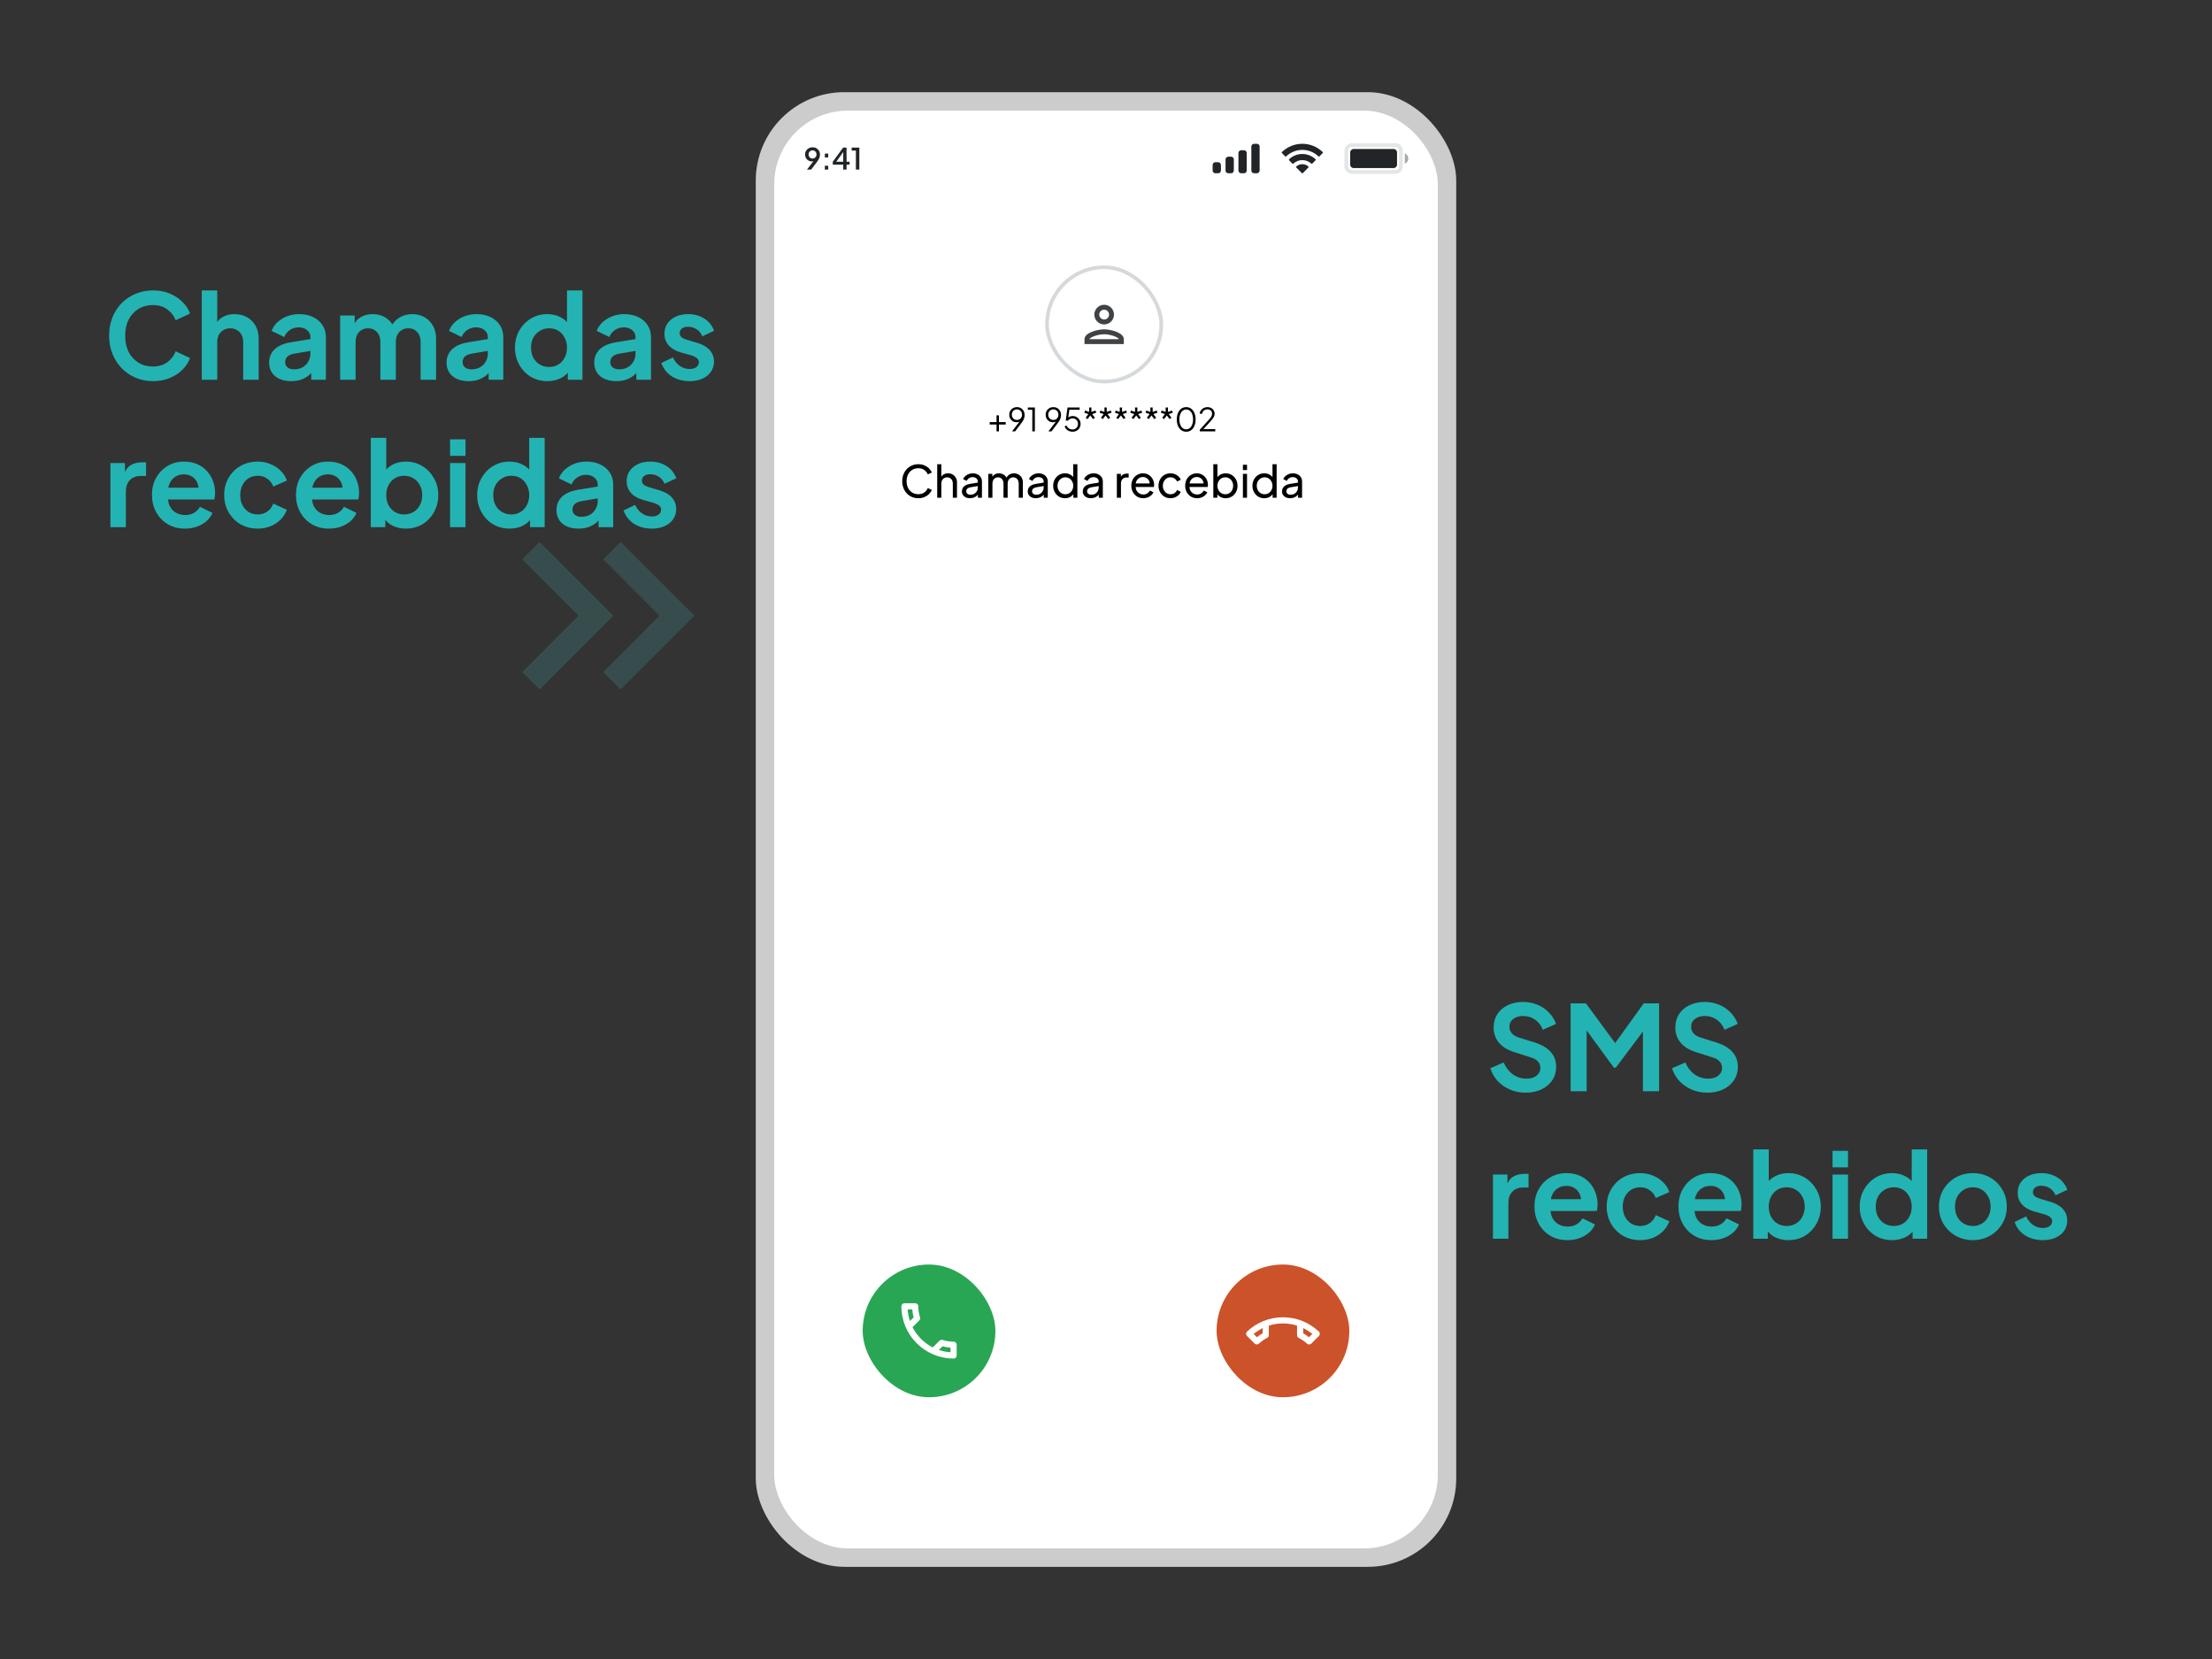 <svg width="600" height="450" viewBox="0 0 600 450" fill="none" xmlns="http://www.w3.org/2000/svg">
<rect x="0" y="0" width="600" height="450" fill="#333333" stroke="none"/>
<rect x="205" y="25" width="190" height="400" rx="24" fill="#CCCCCC"/>
<rect x="210" y="30" width="180" height="390" rx="20" fill="white"/>
<rect x="330" y="343" width="36" height="36" rx="18" fill="#CC5229"/>
<path d="M353.492 360.242C354.367 360.667 355.192 361.2 355.958 361.833L355.067 362.725C354.583 362.333 354.058 361.983 353.5 361.667V360.242H353.492ZM342.5 360.242V361.658C341.958 361.967 341.433 362.317 340.942 362.717L340.05 361.825C340.808 361.2 341.633 360.675 342.5 360.242ZM348 357.308C344.217 357.308 340.783 358.792 338.242 361.2C338.092 361.35 338 361.558 338 361.792C338 362.025 338.092 362.233 338.242 362.375L340.308 364.442C340.458 364.592 340.667 364.683 340.9 364.683C341.125 364.683 341.333 364.6 341.483 364.45C342.142 363.842 342.883 363.317 343.7 362.908C343.975 362.775 344.167 362.483 344.167 362.158V359.575C345.375 359.183 346.667 358.975 348 358.975C349.333 358.975 350.625 359.183 351.825 359.583V362.167C351.825 362.5 352.017 362.783 352.292 362.917C353.108 363.325 353.858 363.842 354.517 364.458C354.667 364.6 354.875 364.692 355.1 364.692C355.333 364.692 355.542 364.6 355.692 364.45L357.758 362.383C357.908 362.233 358 362.025 358 361.792C358 361.558 357.908 361.35 357.758 361.2C355.217 358.792 351.783 357.308 348 357.308Z" fill="white"/>
<rect x="234" y="343" width="36" height="36" rx="18" fill="#29A653"/>
<path d="M247.45 355.167C247.5 355.908 247.625 356.633 247.825 357.325L246.825 358.325C246.483 357.325 246.267 356.267 246.192 355.167H247.45ZM255.667 365.183C256.375 365.383 257.1 365.508 257.833 365.558V366.8C256.733 366.725 255.675 366.508 254.667 366.175L255.667 365.183ZM248.25 353.5H245.333C244.875 353.5 244.5 353.875 244.5 354.333C244.5 362.158 250.842 368.5 258.667 368.5C259.125 368.5 259.5 368.125 259.5 367.667V364.758C259.5 364.3 259.125 363.925 258.667 363.925C257.633 363.925 256.625 363.758 255.692 363.45C255.608 363.417 255.517 363.408 255.433 363.408C255.217 363.408 255.008 363.492 254.842 363.65L253.008 365.483C250.65 364.275 248.717 362.35 247.517 359.992L249.35 358.158C249.583 357.925 249.65 357.6 249.558 357.308C249.25 356.375 249.083 355.375 249.083 354.333C249.083 353.875 248.708 353.5 248.25 353.5Z" fill="white"/>
<rect x="284" y="72.5" width="31" height="31" rx="15.5" stroke="#D5D9DC"/>
<path d="M299.499 84C300.233 84 300.833 84.6 300.833 85.333C300.833 86.067 300.233 86.667 299.499 86.667C298.766 86.667 298.166 86.067 298.166 85.333C298.166 84.6 298.766 84 299.499 84ZM299.499 90.667C301.299 90.667 303.366 91.527 303.499 92H295.499C295.653 91.52 297.706 90.667 299.499 90.667ZM299.499 82.667C298.026 82.667 296.833 83.86 296.833 85.333C296.833 86.807 298.026 88 299.499 88C300.973 88 302.166 86.807 302.166 85.333C302.166 83.86 300.973 82.667 299.499 82.667ZM299.499 89.333C297.719 89.333 294.166 90.227 294.166 92V93.333H304.833V92C304.833 90.227 301.279 89.333 299.499 89.333Z" fill="#3F4346"/>
<path d="M270.308 117V115.152H268.46V114.501H270.308V112.661H270.959V114.501H272.799V115.152H270.959V117H270.308ZM274.521 117L276.769 114.058L276.899 113.98C276.812 114.119 276.711 114.229 276.595 114.31C276.48 114.391 276.352 114.449 276.213 114.483C276.075 114.518 275.921 114.535 275.753 114.535C275.377 114.535 275.039 114.449 274.738 114.275C274.437 114.096 274.197 113.853 274.018 113.546C273.844 113.234 273.757 112.878 273.757 112.479C273.757 112.085 273.847 111.735 274.026 111.429C274.212 111.122 274.46 110.879 274.773 110.7C275.091 110.52 275.447 110.431 275.84 110.431C276.245 110.431 276.604 110.523 276.916 110.708C277.229 110.888 277.475 111.139 277.654 111.463C277.833 111.782 277.923 112.149 277.923 112.565C277.923 112.797 277.894 113.025 277.836 113.251C277.784 113.477 277.703 113.699 277.593 113.919C277.483 114.139 277.344 114.359 277.177 114.579L275.354 117H274.521ZM275.84 113.911C276.112 113.911 276.352 113.85 276.561 113.728C276.769 113.601 276.931 113.43 277.046 113.216C277.168 112.996 277.229 112.751 277.229 112.479C277.229 112.201 277.168 111.955 277.046 111.741C276.925 111.521 276.76 111.351 276.552 111.229C276.344 111.102 276.106 111.038 275.84 111.038C275.574 111.038 275.337 111.102 275.129 111.229C274.92 111.351 274.755 111.521 274.634 111.741C274.512 111.955 274.452 112.201 274.452 112.479C274.452 112.751 274.51 112.996 274.625 113.216C274.747 113.43 274.912 113.601 275.12 113.728C275.334 113.85 275.574 113.911 275.84 113.911ZM280.012 117V111.142H278.797V110.535H280.706V117H280.012ZM284.394 117L286.642 114.058L286.772 113.98C286.685 114.119 286.584 114.229 286.468 114.31C286.353 114.391 286.225 114.449 286.086 114.483C285.948 114.518 285.794 114.535 285.627 114.535C285.25 114.535 284.912 114.449 284.611 114.275C284.31 114.096 284.07 113.853 283.891 113.546C283.717 113.234 283.631 112.878 283.631 112.479C283.631 112.085 283.72 111.735 283.9 111.429C284.085 111.122 284.333 110.879 284.646 110.7C284.964 110.52 285.32 110.431 285.713 110.431C286.118 110.431 286.477 110.523 286.789 110.708C287.102 110.888 287.348 111.139 287.527 111.463C287.706 111.782 287.796 112.149 287.796 112.565C287.796 112.797 287.767 113.025 287.709 113.251C287.657 113.477 287.576 113.699 287.466 113.919C287.356 114.139 287.217 114.359 287.05 114.579L285.227 117H284.394ZM285.713 113.911C285.985 113.911 286.225 113.85 286.434 113.728C286.642 113.601 286.804 113.43 286.92 113.216C287.041 112.996 287.102 112.751 287.102 112.479C287.102 112.201 287.041 111.955 286.92 111.741C286.798 111.521 286.633 111.351 286.425 111.229C286.217 111.102 285.979 111.038 285.713 111.038C285.447 111.038 285.21 111.102 285.002 111.229C284.793 111.351 284.629 111.521 284.507 111.741C284.386 111.955 284.325 112.201 284.325 112.479C284.325 112.751 284.383 112.996 284.498 113.216C284.62 113.43 284.785 113.601 284.993 113.728C285.207 113.85 285.447 113.911 285.713 113.911ZM290.935 117.104C290.599 117.104 290.287 117.046 289.997 116.931C289.714 116.815 289.465 116.65 289.251 116.436C289.037 116.222 288.875 115.967 288.765 115.672L289.295 115.412C289.428 115.747 289.645 116.014 289.945 116.21C290.252 116.401 290.582 116.497 290.935 116.497C291.218 116.497 291.47 116.43 291.69 116.297C291.915 116.164 292.092 115.985 292.219 115.759C292.346 115.528 292.41 115.27 292.41 114.987C292.41 114.692 292.343 114.431 292.21 114.206C292.083 113.98 291.91 113.804 291.69 113.676C291.47 113.543 291.221 113.477 290.943 113.477C290.66 113.477 290.397 113.543 290.154 113.676C289.917 113.804 289.743 113.96 289.633 114.145L289.086 114.041L289.572 110.535H292.844V111.142H289.824L290.093 110.908L289.702 113.668L289.433 113.546C289.636 113.297 289.873 113.121 290.145 113.017C290.417 112.907 290.695 112.852 290.978 112.852C291.395 112.852 291.762 112.95 292.08 113.147C292.398 113.338 292.647 113.595 292.827 113.919C293.012 114.237 293.104 114.593 293.104 114.987C293.104 115.386 293.009 115.747 292.818 116.071C292.633 116.39 292.375 116.641 292.046 116.826C291.722 117.012 291.351 117.104 290.935 117.104ZM294.981 113.676L294.477 113.312L295.224 112.322L294.121 111.949L294.312 111.359L295.423 111.724V110.535H296.048V111.724L297.159 111.359L297.35 111.949L296.248 112.322L296.994 113.312L296.491 113.676L295.736 112.687L294.981 113.676ZM299.133 113.676L298.63 113.312L299.376 112.322L298.274 111.949L298.465 111.359L299.576 111.724V110.535H300.201V111.724L301.311 111.359L301.502 111.949L300.4 112.322L301.147 113.312L300.643 113.676L299.888 112.687L299.133 113.676ZM303.286 113.676L302.782 113.312L303.529 112.322L302.427 111.949L302.618 111.359L303.728 111.724V110.535H304.353V111.724L305.464 111.359L305.655 111.949L304.553 112.322L305.299 113.312L304.796 113.676L304.041 112.687L303.286 113.676ZM307.438 113.676L306.935 113.312L307.681 112.322L306.579 111.949L306.77 111.359L307.881 111.724V110.535H308.506V111.724L309.617 111.359L309.808 111.949L308.705 112.322L309.452 113.312L308.948 113.676L308.193 112.687L307.438 113.676ZM311.591 113.676L311.088 113.312L311.834 112.322L310.732 111.949L310.923 111.359L312.034 111.724V110.535H312.658V111.724L313.769 111.359L313.96 111.949L312.858 112.322L313.604 113.312L313.101 113.676L312.346 112.687L311.591 113.676ZM315.744 113.676L315.24 113.312L315.987 112.322L314.885 111.949L315.075 111.359L316.186 111.724V110.535H316.811V111.724L317.922 111.359L318.113 111.949L317.011 112.322L317.757 113.312L317.254 113.676L316.499 112.687L315.744 113.676ZM321.762 117.104C321.253 117.104 320.805 116.965 320.417 116.688C320.035 116.404 319.737 116.014 319.523 115.516C319.309 115.013 319.202 114.428 319.202 113.763C319.202 113.098 319.309 112.516 319.523 112.019C319.737 111.515 320.035 111.125 320.417 110.847C320.799 110.57 321.244 110.431 321.753 110.431C322.263 110.431 322.708 110.57 323.09 110.847C323.472 111.125 323.77 111.515 323.984 112.019C324.198 112.516 324.305 113.098 324.305 113.763C324.305 114.428 324.198 115.013 323.984 115.516C323.775 116.019 323.48 116.41 323.099 116.688C322.717 116.965 322.271 117.104 321.762 117.104ZM321.762 116.453C322.132 116.453 322.456 116.34 322.734 116.115C323.012 115.889 323.229 115.577 323.385 115.178C323.541 114.773 323.619 114.301 323.619 113.763C323.619 113.225 323.541 112.756 323.385 112.357C323.229 111.952 323.012 111.64 322.734 111.42C322.456 111.194 322.129 111.082 321.753 111.082C321.383 111.082 321.059 111.194 320.781 111.42C320.504 111.64 320.287 111.952 320.131 112.357C319.974 112.756 319.896 113.225 319.896 113.763C319.896 114.295 319.974 114.764 320.131 115.169C320.287 115.574 320.504 115.889 320.781 116.115C321.065 116.34 321.392 116.453 321.762 116.453ZM325.437 117V116.566L327.242 114.579C327.595 114.191 327.881 113.87 328.101 113.616C328.326 113.361 328.494 113.13 328.604 112.921C328.714 112.713 328.769 112.487 328.769 112.244C328.769 111.857 328.656 111.559 328.431 111.351C328.205 111.142 327.904 111.038 327.528 111.038C327.14 111.038 326.814 111.148 326.547 111.368C326.287 111.588 326.111 111.894 326.018 112.288L325.385 112.149C325.46 111.796 325.596 111.492 325.792 111.238C325.989 110.983 326.235 110.786 326.53 110.648C326.825 110.503 327.155 110.431 327.519 110.431C327.907 110.431 328.245 110.509 328.535 110.665C328.824 110.821 329.05 111.035 329.212 111.307C329.379 111.579 329.463 111.891 329.463 112.244C329.463 112.487 329.411 112.722 329.307 112.947C329.209 113.173 329.058 113.416 328.856 113.676C328.653 113.937 328.393 114.24 328.075 114.587L326.435 116.393H329.637V117H325.437Z" fill="black"/>
<path d="M249.112 135.144C248.48 135.144 247.896 135.032 247.36 134.808C246.832 134.576 246.368 134.252 245.968 133.836C245.576 133.42 245.272 132.932 245.056 132.372C244.84 131.812 244.732 131.2 244.732 130.536C244.732 129.864 244.84 129.248 245.056 128.688C245.272 128.128 245.576 127.64 245.968 127.224C246.36 126.808 246.824 126.488 247.36 126.264C247.896 126.032 248.48 125.916 249.112 125.916C249.728 125.916 250.28 126.024 250.768 126.24C251.264 126.456 251.68 126.736 252.016 127.08C252.36 127.424 252.604 127.792 252.748 128.184L251.668 128.676C251.46 128.18 251.136 127.78 250.696 127.476C250.256 127.164 249.728 127.008 249.112 127.008C248.488 127.008 247.932 127.156 247.444 127.452C246.964 127.748 246.588 128.16 246.316 128.688C246.044 129.216 245.908 129.832 245.908 130.536C245.908 131.232 246.044 131.844 246.316 132.372C246.588 132.9 246.964 133.312 247.444 133.608C247.932 133.904 248.488 134.052 249.112 134.052C249.728 134.052 250.256 133.9 250.696 133.596C251.136 133.284 251.46 132.88 251.668 132.384L252.748 132.876C252.604 133.268 252.36 133.636 252.016 133.98C251.68 134.324 251.264 134.604 250.768 134.82C250.28 135.036 249.728 135.144 249.112 135.144ZM254.216 135V125.916H255.332V129.792L255.128 129.684C255.288 129.276 255.544 128.96 255.896 128.736C256.256 128.504 256.676 128.388 257.156 128.388C257.62 128.388 258.032 128.492 258.392 128.7C258.76 128.908 259.048 129.196 259.256 129.564C259.472 129.932 259.58 130.348 259.58 130.812V135H258.452V131.172C258.452 130.812 258.384 130.508 258.248 130.26C258.12 130.012 257.94 129.82 257.708 129.684C257.476 129.54 257.208 129.468 256.904 129.468C256.608 129.468 256.34 129.54 256.1 129.684C255.86 129.82 255.672 130.016 255.536 130.272C255.4 130.52 255.332 130.82 255.332 131.172V135H254.216ZM263.073 135.144C262.649 135.144 262.273 135.068 261.945 134.916C261.625 134.756 261.373 134.54 261.189 134.268C261.005 133.988 260.913 133.668 260.913 133.308C260.913 132.964 260.985 132.656 261.129 132.384C261.281 132.104 261.513 131.868 261.825 131.676C262.145 131.484 262.545 131.348 263.025 131.268L265.425 130.872V131.808L263.277 132.168C262.861 132.24 262.557 132.372 262.365 132.564C262.181 132.756 262.089 132.992 262.089 133.272C262.089 133.536 262.193 133.756 262.401 133.932C262.617 134.108 262.885 134.196 263.205 134.196C263.613 134.196 263.965 134.112 264.261 133.944C264.565 133.768 264.801 133.532 264.969 133.236C265.145 132.94 265.233 132.612 265.233 132.252V130.608C265.233 130.256 265.101 129.972 264.837 129.756C264.581 129.532 264.241 129.42 263.817 129.42C263.449 129.42 263.121 129.516 262.833 129.708C262.553 129.892 262.345 130.14 262.209 130.452L261.237 129.948C261.357 129.652 261.549 129.388 261.812 129.156C262.077 128.916 262.385 128.728 262.737 128.592C263.089 128.456 263.457 128.388 263.84 128.388C264.337 128.388 264.773 128.484 265.149 128.676C265.525 128.86 265.817 129.12 266.025 129.456C266.241 129.784 266.349 130.168 266.349 130.608V135H265.257V133.776L265.461 133.848C265.325 134.104 265.141 134.328 264.909 134.52C264.677 134.712 264.405 134.864 264.093 134.976C263.781 135.088 263.441 135.144 263.073 135.144ZM268.079 135V128.532H269.171V129.852L269.015 129.648C269.175 129.24 269.431 128.928 269.783 128.712C270.135 128.496 270.531 128.388 270.971 128.388C271.475 128.388 271.927 128.528 272.327 128.808C272.735 129.088 273.015 129.456 273.167 129.912L272.855 129.924C273.023 129.42 273.307 129.04 273.707 128.784C274.107 128.52 274.551 128.388 275.039 128.388C275.487 128.388 275.891 128.492 276.251 128.7C276.619 128.908 276.911 129.196 277.127 129.564C277.343 129.932 277.451 130.348 277.451 130.812V135H276.323V131.172C276.323 130.812 276.259 130.508 276.131 130.26C276.003 130.012 275.827 129.82 275.603 129.684C275.387 129.54 275.131 129.468 274.835 129.468C274.547 129.468 274.287 129.54 274.055 129.684C273.831 129.82 273.651 130.016 273.515 130.272C273.387 130.52 273.323 130.82 273.323 131.172V135H272.195V131.172C272.195 130.812 272.131 130.508 272.003 130.26C271.875 130.012 271.699 129.82 271.475 129.684C271.259 129.54 271.003 129.468 270.707 129.468C270.419 129.468 270.159 129.54 269.927 129.684C269.703 129.82 269.523 130.016 269.387 130.272C269.259 130.52 269.195 130.82 269.195 131.172V135H268.079ZM280.932 135.144C280.508 135.144 280.132 135.068 279.804 134.916C279.484 134.756 279.232 134.54 279.048 134.268C278.864 133.988 278.772 133.668 278.772 133.308C278.772 132.964 278.844 132.656 278.988 132.384C279.14 132.104 279.372 131.868 279.684 131.676C280.004 131.484 280.404 131.348 280.884 131.268L283.284 130.872V131.808L281.136 132.168C280.72 132.24 280.416 132.372 280.224 132.564C280.04 132.756 279.948 132.992 279.948 133.272C279.948 133.536 280.052 133.756 280.26 133.932C280.476 134.108 280.744 134.196 281.064 134.196C281.472 134.196 281.824 134.112 282.12 133.944C282.424 133.768 282.66 133.532 282.828 133.236C283.004 132.94 283.092 132.612 283.092 132.252V130.608C283.092 130.256 282.96 129.972 282.696 129.756C282.44 129.532 282.1 129.42 281.676 129.42C281.308 129.42 280.98 129.516 280.692 129.708C280.412 129.892 280.204 130.14 280.068 130.452L279.096 129.948C279.216 129.652 279.408 129.388 279.672 129.156C279.936 128.916 280.244 128.728 280.596 128.592C280.948 128.456 281.316 128.388 281.7 128.388C282.196 128.388 282.632 128.484 283.008 128.676C283.384 128.86 283.676 129.12 283.884 129.456C284.1 129.784 284.208 130.168 284.208 130.608V135H283.116V133.776L283.32 133.848C283.184 134.104 283 134.328 282.768 134.52C282.536 134.712 282.264 134.864 281.952 134.976C281.64 135.088 281.3 135.144 280.932 135.144ZM288.878 135.144C288.27 135.144 287.722 134.996 287.234 134.7C286.754 134.404 286.374 134 286.094 133.488C285.814 132.976 285.674 132.404 285.674 131.772C285.674 131.124 285.814 130.548 286.094 130.044C286.374 129.532 286.754 129.128 287.234 128.832C287.722 128.536 288.27 128.388 288.878 128.388C289.414 128.388 289.89 128.504 290.306 128.736C290.722 128.96 291.05 129.264 291.29 129.648L291.11 129.924V125.916H292.238V135H291.146V133.62L291.29 133.812C291.066 134.236 290.738 134.564 290.306 134.796C289.882 135.028 289.406 135.144 288.878 135.144ZM288.974 134.064C289.382 134.064 289.746 133.964 290.066 133.764C290.386 133.564 290.638 133.292 290.822 132.948C291.014 132.596 291.11 132.204 291.11 131.772C291.11 131.332 291.014 130.94 290.822 130.596C290.638 130.244 290.386 129.968 290.066 129.768C289.746 129.568 289.382 129.468 288.974 129.468C288.574 129.468 288.21 129.572 287.882 129.78C287.562 129.98 287.31 130.252 287.126 130.596C286.942 130.932 286.85 131.324 286.85 131.772C286.85 132.204 286.942 132.596 287.126 132.948C287.31 133.292 287.562 133.564 287.882 133.764C288.202 133.964 288.566 134.064 288.974 134.064ZM295.862 135.144C295.438 135.144 295.062 135.068 294.734 134.916C294.414 134.756 294.162 134.54 293.978 134.268C293.794 133.988 293.702 133.668 293.702 133.308C293.702 132.964 293.774 132.656 293.918 132.384C294.07 132.104 294.302 131.868 294.614 131.676C294.934 131.484 295.334 131.348 295.814 131.268L298.214 130.872V131.808L296.066 132.168C295.65 132.24 295.346 132.372 295.154 132.564C294.97 132.756 294.878 132.992 294.878 133.272C294.878 133.536 294.982 133.756 295.19 133.932C295.406 134.108 295.674 134.196 295.994 134.196C296.402 134.196 296.754 134.112 297.05 133.944C297.354 133.768 297.59 133.532 297.758 133.236C297.934 132.94 298.022 132.612 298.022 132.252V130.608C298.022 130.256 297.89 129.972 297.626 129.756C297.37 129.532 297.03 129.42 296.606 129.42C296.238 129.42 295.91 129.516 295.622 129.708C295.342 129.892 295.134 130.14 294.998 130.452L294.026 129.948C294.146 129.652 294.338 129.388 294.602 129.156C294.866 128.916 295.174 128.728 295.526 128.592C295.878 128.456 296.246 128.388 296.63 128.388C297.126 128.388 297.562 128.484 297.938 128.676C298.314 128.86 298.606 129.12 298.814 129.456C299.03 129.784 299.138 130.168 299.138 130.608V135H298.046V133.776L298.25 133.848C298.114 134.104 297.93 134.328 297.698 134.52C297.466 134.712 297.194 134.864 296.882 134.976C296.57 135.088 296.23 135.144 295.862 135.144ZM302.942 135V128.532H304.034V129.72L303.914 129.552C304.066 129.184 304.298 128.912 304.61 128.736C304.922 128.552 305.302 128.46 305.75 128.46H306.146V129.516H305.582C305.126 129.516 304.758 129.66 304.478 129.948C304.198 130.228 304.058 130.628 304.058 131.148V135H302.942ZM310.113 135.144C309.489 135.144 308.933 134.996 308.445 134.7C307.957 134.404 307.573 134 307.293 133.488C307.013 132.968 306.873 132.388 306.873 131.748C306.873 131.1 307.009 130.524 307.281 130.02C307.561 129.516 307.937 129.12 308.409 128.832C308.889 128.536 309.425 128.388 310.017 128.388C310.497 128.388 310.921 128.476 311.289 128.652C311.665 128.82 311.981 129.052 312.237 129.348C312.501 129.636 312.701 129.968 312.837 130.344C312.981 130.712 313.053 131.096 313.053 131.496C313.053 131.584 313.045 131.684 313.029 131.796C313.021 131.9 313.009 132 312.993 132.096H307.689V131.136H312.345L311.817 131.568C311.889 131.152 311.849 130.78 311.697 130.452C311.545 130.124 311.321 129.864 311.025 129.672C310.729 129.48 310.393 129.384 310.017 129.384C309.641 129.384 309.297 129.48 308.985 129.672C308.673 129.864 308.429 130.14 308.253 130.5C308.085 130.852 308.017 131.272 308.049 131.76C308.017 132.232 308.089 132.648 308.265 133.008C308.449 133.36 308.705 133.636 309.033 133.836C309.369 134.028 309.733 134.124 310.125 134.124C310.557 134.124 310.921 134.024 311.217 133.824C311.513 133.624 311.753 133.368 311.937 133.056L312.873 133.536C312.745 133.832 312.545 134.104 312.273 134.352C312.009 134.592 311.693 134.784 311.325 134.928C310.965 135.072 310.561 135.144 310.113 135.144ZM317.509 135.144C316.877 135.144 316.313 134.996 315.817 134.7C315.329 134.404 314.945 134 314.665 133.488C314.385 132.976 314.245 132.4 314.245 131.76C314.245 131.112 314.385 130.536 314.665 130.032C314.945 129.528 315.329 129.128 315.817 128.832C316.313 128.536 316.877 128.388 317.509 128.388C317.933 128.388 318.329 128.464 318.697 128.616C319.065 128.768 319.389 128.972 319.669 129.228C319.949 129.484 320.153 129.784 320.281 130.128L319.285 130.608C319.133 130.272 318.901 130 318.589 129.792C318.277 129.576 317.917 129.468 317.509 129.468C317.117 129.468 316.761 129.568 316.441 129.768C316.129 129.968 315.881 130.24 315.697 130.584C315.513 130.928 315.421 131.324 315.421 131.772C315.421 132.204 315.513 132.596 315.697 132.948C315.881 133.292 316.129 133.564 316.441 133.764C316.761 133.964 317.117 134.064 317.509 134.064C317.917 134.064 318.277 133.96 318.589 133.752C318.901 133.536 319.133 133.252 319.285 132.9L320.281 133.404C320.153 133.74 319.949 134.04 319.669 134.304C319.389 134.56 319.065 134.764 318.697 134.916C318.329 135.068 317.933 135.144 317.509 135.144ZM324.715 135.144C324.091 135.144 323.535 134.996 323.047 134.7C322.559 134.404 322.175 134 321.895 133.488C321.615 132.968 321.475 132.388 321.475 131.748C321.475 131.1 321.611 130.524 321.883 130.02C322.163 129.516 322.539 129.12 323.011 128.832C323.491 128.536 324.027 128.388 324.619 128.388C325.099 128.388 325.523 128.476 325.891 128.652C326.267 128.82 326.583 129.052 326.839 129.348C327.103 129.636 327.303 129.968 327.439 130.344C327.583 130.712 327.655 131.096 327.655 131.496C327.655 131.584 327.647 131.684 327.631 131.796C327.623 131.9 327.611 132 327.595 132.096H322.291V131.136H326.947L326.419 131.568C326.491 131.152 326.451 130.78 326.299 130.452C326.147 130.124 325.923 129.864 325.627 129.672C325.331 129.48 324.995 129.384 324.619 129.384C324.243 129.384 323.899 129.48 323.587 129.672C323.275 129.864 323.031 130.14 322.855 130.5C322.687 130.852 322.619 131.272 322.651 131.76C322.619 132.232 322.691 132.648 322.867 133.008C323.051 133.36 323.307 133.636 323.635 133.836C323.971 134.028 324.335 134.124 324.727 134.124C325.159 134.124 325.523 134.024 325.819 133.824C326.115 133.624 326.355 133.368 326.539 133.056L327.475 133.536C327.347 133.832 327.147 134.104 326.875 134.352C326.611 134.592 326.295 134.784 325.927 134.928C325.567 135.072 325.163 135.144 324.715 135.144ZM332.458 135.144C331.938 135.144 331.462 135.028 331.03 134.796C330.606 134.564 330.278 134.236 330.046 133.812L330.202 133.62V135H329.11V125.916H330.226V129.924L330.058 129.648C330.298 129.264 330.626 128.96 331.042 128.736C331.458 128.504 331.934 128.388 332.47 128.388C333.078 128.388 333.622 128.536 334.102 128.832C334.59 129.128 334.974 129.532 335.254 130.044C335.534 130.548 335.674 131.124 335.674 131.772C335.674 132.404 335.534 132.976 335.254 133.488C334.974 134 334.59 134.404 334.102 134.7C333.622 134.996 333.074 135.144 332.458 135.144ZM332.374 134.064C332.782 134.064 333.146 133.964 333.466 133.764C333.786 133.564 334.034 133.292 334.21 132.948C334.394 132.596 334.486 132.204 334.486 131.772C334.486 131.324 334.394 130.932 334.21 130.596C334.034 130.252 333.786 129.98 333.466 129.78C333.146 129.572 332.782 129.468 332.374 129.468C331.966 129.468 331.598 129.568 331.27 129.768C330.95 129.968 330.694 130.244 330.502 130.596C330.318 130.94 330.226 131.332 330.226 131.772C330.226 132.204 330.318 132.596 330.502 132.948C330.694 133.292 330.95 133.564 331.27 133.764C331.598 133.964 331.966 134.064 332.374 134.064ZM337.137 135V128.532H338.253V135H337.137ZM337.137 127.5V126.06H338.253V127.5H337.137ZM342.925 135.144C342.317 135.144 341.769 134.996 341.281 134.7C340.801 134.404 340.421 134 340.141 133.488C339.861 132.976 339.721 132.404 339.721 131.772C339.721 131.124 339.861 130.548 340.141 130.044C340.421 129.532 340.801 129.128 341.281 128.832C341.769 128.536 342.317 128.388 342.925 128.388C343.461 128.388 343.937 128.504 344.353 128.736C344.769 128.96 345.097 129.264 345.337 129.648L345.157 129.924V125.916H346.285V135H345.193V133.62L345.337 133.812C345.113 134.236 344.785 134.564 344.353 134.796C343.929 135.028 343.453 135.144 342.925 135.144ZM343.021 134.064C343.429 134.064 343.793 133.964 344.113 133.764C344.433 133.564 344.685 133.292 344.869 132.948C345.061 132.596 345.157 132.204 345.157 131.772C345.157 131.332 345.061 130.94 344.869 130.596C344.685 130.244 344.433 129.968 344.113 129.768C343.793 129.568 343.429 129.468 343.021 129.468C342.621 129.468 342.257 129.572 341.929 129.78C341.609 129.98 341.357 130.252 341.173 130.596C340.989 130.932 340.897 131.324 340.897 131.772C340.897 132.204 340.989 132.596 341.173 132.948C341.357 133.292 341.609 133.564 341.929 133.764C342.249 133.964 342.613 134.064 343.021 134.064ZM349.908 135.144C349.484 135.144 349.108 135.068 348.78 134.916C348.46 134.756 348.208 134.54 348.024 134.268C347.84 133.988 347.748 133.668 347.748 133.308C347.748 132.964 347.82 132.656 347.964 132.384C348.116 132.104 348.348 131.868 348.66 131.676C348.98 131.484 349.38 131.348 349.86 131.268L352.26 130.872V131.808L350.112 132.168C349.696 132.24 349.392 132.372 349.2 132.564C349.016 132.756 348.924 132.992 348.924 133.272C348.924 133.536 349.028 133.756 349.236 133.932C349.452 134.108 349.72 134.196 350.04 134.196C350.448 134.196 350.8 134.112 351.096 133.944C351.4 133.768 351.636 133.532 351.804 133.236C351.98 132.94 352.068 132.612 352.068 132.252V130.608C352.068 130.256 351.936 129.972 351.672 129.756C351.416 129.532 351.076 129.42 350.652 129.42C350.284 129.42 349.956 129.516 349.668 129.708C349.388 129.892 349.18 130.14 349.044 130.452L348.072 129.948C348.192 129.652 348.384 129.388 348.648 129.156C348.912 128.916 349.22 128.728 349.572 128.592C349.924 128.456 350.292 128.388 350.676 128.388C351.172 128.388 351.608 128.484 351.984 128.676C352.36 128.86 352.652 129.12 352.86 129.456C353.076 129.784 353.184 130.168 353.184 130.608V135H352.092V133.776L352.296 133.848C352.16 134.104 351.976 134.328 351.744 134.52C351.512 134.712 351.24 134.864 350.928 134.976C350.616 135.088 350.276 135.144 349.908 135.144Z" fill="black"/>
<path d="M218.888 46L220.928 43.36L221.088 43.464C221.013 43.544 220.931 43.608 220.84 43.656C220.755 43.704 220.661 43.739 220.56 43.76C220.464 43.781 220.36 43.792 220.248 43.792C219.891 43.792 219.571 43.712 219.288 43.552C219.005 43.387 218.781 43.163 218.616 42.88C218.456 42.592 218.376 42.267 218.376 41.904C218.376 41.525 218.464 41.189 218.64 40.896C218.816 40.603 219.056 40.371 219.36 40.2C219.664 40.029 220.011 39.944 220.4 39.944C220.795 39.944 221.141 40.029 221.44 40.2C221.744 40.371 221.981 40.605 222.152 40.904C222.328 41.197 222.416 41.533 222.416 41.912C222.416 42.115 222.395 42.315 222.352 42.512C222.309 42.709 222.235 42.915 222.128 43.128C222.021 43.336 221.872 43.565 221.68 43.816L220.016 46H218.888ZM220.4 43C220.608 43 220.792 42.952 220.952 42.856C221.112 42.76 221.24 42.629 221.336 42.464C221.432 42.299 221.48 42.109 221.48 41.896C221.48 41.677 221.432 41.485 221.336 41.32C221.24 41.149 221.109 41.019 220.944 40.928C220.784 40.832 220.603 40.784 220.4 40.784C220.197 40.784 220.013 40.832 219.848 40.928C219.688 41.019 219.56 41.149 219.464 41.32C219.368 41.485 219.32 41.677 219.32 41.896C219.32 42.109 219.365 42.299 219.456 42.464C219.552 42.629 219.683 42.76 219.848 42.856C220.013 42.952 220.197 43 220.4 43ZM223.733 46V44.96H224.653V46H223.733ZM223.733 42.712V41.672H224.653V42.712H223.733ZM228.73 46V44.656H225.89V43.872L228.69 40.04H229.626V43.872H230.45V44.656H229.626V46H228.73ZM226.586 44.216L226.434 43.872H228.73V40.792L228.986 40.872L226.586 44.216ZM232.158 46V40.84H231.014V40.04H233.094V46H232.158Z" fill="#212528"/>
<path d="M340.923 47H340.173C339.975 47 339.784 46.921 339.643 46.78C339.503 46.64 339.424 46.449 339.424 46.25V39.75C339.424 39.551 339.503 39.36 339.643 39.22C339.784 39.079 339.975 39 340.173 39H340.923C341.122 39 341.313 39.079 341.454 39.22C341.594 39.36 341.673 39.551 341.673 39.75V46.25C341.673 46.449 341.594 46.64 341.454 46.78C341.313 46.921 341.122 47 340.923 47ZM337.423 47H336.673C336.474 47 336.284 46.921 336.143 46.78C336.002 46.64 335.923 46.449 335.923 46.25V41.5C335.923 41.301 336.002 41.111 336.143 40.97C336.284 40.83 336.474 40.75 336.673 40.75H337.423C337.622 40.75 337.813 40.83 337.954 40.97C338.094 41.111 338.173 41.301 338.173 41.5V46.25C338.173 46.449 338.094 46.639 337.954 46.78C337.813 46.921 337.623 47 337.424 47H337.423ZM333.923 47H333.173C332.974 47 332.784 46.921 332.643 46.78C332.502 46.64 332.423 46.449 332.423 46.25V43.25C332.423 43.051 332.502 42.861 332.643 42.72C332.784 42.579 332.974 42.5 333.173 42.5H333.923C334.122 42.5 334.313 42.579 334.453 42.72C334.594 42.861 334.673 43.051 334.673 43.25V46.25C334.673 46.449 334.594 46.64 334.453 46.78C334.313 46.921 334.122 47 333.923 47ZM330.424 47H329.674C329.475 47 329.284 46.921 329.143 46.78C329.003 46.64 328.924 46.449 328.924 46.25V44.75C328.924 44.551 329.003 44.36 329.143 44.22C329.284 44.079 329.475 44 329.674 44H330.424C330.623 44 330.813 44.079 330.954 44.22C331.095 44.36 331.174 44.551 331.174 44.75V46.25C331.174 46.449 331.095 46.64 330.954 46.78C330.813 46.921 330.623 47 330.424 47Z" fill="#212528"/>
<path d="M353.252 47C353.222 47 353.192 46.994 353.165 46.982C353.137 46.971 353.112 46.954 353.091 46.932L351.631 45.461C351.609 45.44 351.591 45.413 351.579 45.385C351.568 45.355 351.562 45.325 351.563 45.293C351.563 45.262 351.57 45.232 351.582 45.203C351.595 45.175 351.613 45.149 351.636 45.128C352.087 44.747 352.659 44.538 353.25 44.538C353.841 44.538 354.412 44.747 354.864 45.128C354.887 45.149 354.905 45.175 354.918 45.203C354.931 45.231 354.938 45.262 354.939 45.293C354.939 45.325 354.934 45.355 354.922 45.384C354.91 45.413 354.892 45.439 354.87 45.461L353.414 46.932C353.393 46.954 353.367 46.971 353.34 46.982C353.312 46.994 353.282 47 353.252 47ZM355.815 44.418C355.757 44.418 355.701 44.396 355.659 44.355C355 43.759 354.142 43.429 353.254 43.429C352.365 43.429 351.508 43.759 350.848 44.355C350.806 44.396 350.75 44.418 350.692 44.418C350.662 44.418 350.633 44.412 350.605 44.401C350.578 44.39 350.553 44.373 350.532 44.352L349.688 43.5C349.666 43.478 349.648 43.452 349.636 43.423C349.624 43.395 349.618 43.364 349.618 43.333C349.618 43.301 349.624 43.271 349.636 43.242C349.648 43.213 349.666 43.187 349.688 43.165C350.656 42.266 351.928 41.766 353.25 41.766C354.571 41.766 355.843 42.266 356.811 43.165C356.834 43.187 356.852 43.213 356.864 43.242C356.877 43.27 356.884 43.301 356.884 43.333C356.884 43.364 356.878 43.395 356.866 43.423C356.854 43.452 356.837 43.478 356.815 43.5L355.975 44.352C355.954 44.373 355.929 44.389 355.901 44.401C355.874 44.412 355.845 44.418 355.815 44.418ZM357.757 42.459C357.728 42.459 357.699 42.454 357.672 42.443C357.645 42.432 357.621 42.415 357.601 42.395C356.427 41.28 354.87 40.659 353.252 40.659C351.633 40.659 350.077 41.28 348.903 42.395C348.882 42.416 348.858 42.432 348.831 42.444C348.803 42.455 348.774 42.461 348.745 42.461C348.715 42.461 348.686 42.455 348.659 42.444C348.632 42.432 348.607 42.416 348.587 42.395L347.743 41.544C347.721 41.522 347.704 41.496 347.692 41.467C347.68 41.439 347.674 41.408 347.674 41.377C347.674 41.346 347.68 41.316 347.692 41.287C347.704 41.259 347.721 41.233 347.743 41.211C349.225 39.792 351.198 39 353.25 39C355.303 39 357.276 39.792 358.758 41.211C358.78 41.233 358.797 41.259 358.809 41.287C358.821 41.316 358.827 41.346 358.827 41.377C358.827 41.408 358.821 41.439 358.809 41.467C358.797 41.496 358.78 41.522 358.758 41.544L357.913 42.395C357.872 42.436 357.815 42.459 357.757 42.459Z" fill="#212528"/>
<g opacity="0.35">
<path opacity="0.35" d="M378.474 39.353H366.709C365.865 39.353 365.18 40.038 365.18 40.883V45.117C365.18 45.962 365.865 46.647 366.709 46.647H378.474C379.319 46.647 380.004 45.962 380.004 45.117V40.883C380.004 40.038 379.319 39.353 378.474 39.353Z" stroke="#212528" stroke-miterlimit="10"/>
</g>
<path opacity="0.4" d="M381.062 41.589V44.413C381.34 44.296 381.577 44.099 381.744 43.848C381.911 43.597 382 43.303 382 43.001C382 42.7 381.911 42.405 381.744 42.154C381.577 41.903 381.34 41.706 381.062 41.589" fill="#212528"/>
<path d="M378.004 40.412H367.179C366.66 40.412 366.238 40.833 366.238 41.353V44.647C366.238 45.167 366.66 45.588 367.179 45.588H378.004C378.523 45.588 378.945 45.167 378.945 44.647V41.353C378.945 40.833 378.523 40.412 378.004 40.412Z" fill="#212528"/>
<path d="M146.366 147L141.666 151.7L156.933 167L141.666 182.3L146.366 187L166.366 167L146.366 147Z" fill="#4CD9D9" fill-opacity="0.16"/>
<path d="M168.333 147L163.633 151.7L178.899 167L163.633 182.3L168.333 187L188.333 167L168.333 147Z" fill="#4CD9D9" fill-opacity="0.16"/>
<path d="M41.504 103.384C39.797 103.384 38.219 103.075 36.768 102.456C35.339 101.837 34.08 100.973 32.992 99.864C31.925 98.755 31.093 97.453 30.496 95.96C29.899 94.467 29.6 92.835 29.6 91.064C29.6 89.293 29.888 87.661 30.464 86.168C31.061 84.653 31.893 83.352 32.96 82.264C34.048 81.155 35.317 80.301 36.768 79.704C38.219 79.085 39.797 78.776 41.504 78.776C43.211 78.776 44.736 79.064 46.08 79.64C47.445 80.216 48.597 80.984 49.536 81.944C50.475 82.883 51.147 83.917 51.552 85.048L47.648 86.872C47.2 85.677 46.443 84.696 45.376 83.928C44.309 83.139 43.019 82.744 41.504 82.744C40.011 82.744 38.688 83.096 37.536 83.8C36.405 84.504 35.52 85.475 34.88 86.712C34.261 87.949 33.952 89.4 33.952 91.064C33.952 92.728 34.261 94.189 34.88 95.448C35.52 96.685 36.405 97.656 37.536 98.36C38.688 99.064 40.011 99.416 41.504 99.416C43.019 99.416 44.309 99.032 45.376 98.264C46.443 97.475 47.2 96.483 47.648 95.288L51.552 97.112C51.147 98.243 50.475 99.288 49.536 100.248C48.597 101.187 47.445 101.944 46.08 102.52C44.736 103.096 43.211 103.384 41.504 103.384ZM54.733 103V78.776H58.925V89.016L58.349 88.408C58.755 87.363 59.416 86.573 60.333 86.04C61.272 85.485 62.36 85.208 63.597 85.208C64.877 85.208 66.008 85.485 66.989 86.04C67.992 86.595 68.771 87.373 69.325 88.376C69.88 89.357 70.157 90.499 70.157 91.8V103H65.965V92.792C65.965 92.024 65.816 91.363 65.517 90.808C65.219 90.253 64.803 89.827 64.269 89.528C63.757 89.208 63.149 89.048 62.445 89.048C61.763 89.048 61.155 89.208 60.621 89.528C60.088 89.827 59.672 90.253 59.373 90.808C59.075 91.363 58.925 92.024 58.925 92.792V103H54.733ZM78.982 103.384C77.766 103.384 76.71 103.181 75.814 102.776C74.918 102.371 74.225 101.795 73.734 101.048C73.243 100.28 72.998 99.395 72.998 98.392C72.998 97.432 73.211 96.579 73.638 95.832C74.065 95.064 74.726 94.424 75.622 93.912C76.518 93.4 77.649 93.037 79.014 92.824L84.71 91.896V95.096L79.814 95.928C78.982 96.077 78.363 96.344 77.958 96.728C77.553 97.112 77.35 97.613 77.35 98.232C77.35 98.829 77.574 99.309 78.022 99.672C78.491 100.013 79.067 100.184 79.75 100.184C80.625 100.184 81.393 100.003 82.054 99.64C82.737 99.256 83.259 98.733 83.622 98.072C84.006 97.411 84.198 96.685 84.198 95.896V91.416C84.198 90.669 83.899 90.051 83.302 89.56C82.726 89.048 81.958 88.792 80.998 88.792C80.102 88.792 79.302 89.037 78.598 89.528C77.915 89.997 77.414 90.627 77.094 91.416L73.67 89.752C74.011 88.835 74.545 88.045 75.27 87.384C76.017 86.701 76.891 86.168 77.894 85.784C78.897 85.4 79.985 85.208 81.158 85.208C82.587 85.208 83.846 85.475 84.934 86.008C86.022 86.52 86.865 87.245 87.462 88.184C88.081 89.101 88.39 90.179 88.39 91.416V103H84.422V100.024L85.318 99.96C84.87 100.707 84.337 101.336 83.718 101.848C83.099 102.339 82.395 102.723 81.606 103C80.817 103.256 79.942 103.384 78.982 103.384ZM92.264 103V85.592H96.201V89.624L95.752 88.952C96.073 87.693 96.713 86.755 97.672 86.136C98.632 85.517 99.763 85.208 101.065 85.208C102.494 85.208 103.753 85.581 104.841 86.328C105.929 87.075 106.633 88.056 106.953 89.272L105.769 89.368C106.302 87.981 107.102 86.947 108.169 86.264C109.235 85.56 110.462 85.208 111.849 85.208C113.086 85.208 114.185 85.485 115.145 86.04C116.126 86.595 116.894 87.373 117.449 88.376C118.003 89.357 118.281 90.499 118.281 91.8V103H114.089V92.792C114.089 92.024 113.95 91.363 113.673 90.808C113.395 90.253 113.011 89.827 112.521 89.528C112.03 89.208 111.433 89.048 110.729 89.048C110.067 89.048 109.481 89.208 108.969 89.528C108.457 89.827 108.062 90.253 107.785 90.808C107.507 91.363 107.369 92.024 107.369 92.792V103H103.177V92.792C103.177 92.024 103.038 91.363 102.761 90.808C102.483 90.253 102.089 89.827 101.577 89.528C101.086 89.208 100.499 89.048 99.817 89.048C99.155 89.048 98.569 89.208 98.056 89.528C97.544 89.827 97.15 90.253 96.873 90.808C96.595 91.363 96.457 92.024 96.457 92.792V103H92.264ZM127.107 103.384C125.891 103.384 124.835 103.181 123.939 102.776C123.043 102.371 122.35 101.795 121.859 101.048C121.368 100.28 121.123 99.395 121.123 98.392C121.123 97.432 121.336 96.579 121.763 95.832C122.19 95.064 122.851 94.424 123.747 93.912C124.643 93.4 125.774 93.037 127.139 92.824L132.835 91.896V95.096L127.939 95.928C127.107 96.077 126.488 96.344 126.083 96.728C125.678 97.112 125.475 97.613 125.475 98.232C125.475 98.829 125.699 99.309 126.147 99.672C126.616 100.013 127.192 100.184 127.875 100.184C128.75 100.184 129.518 100.003 130.179 99.64C130.862 99.256 131.384 98.733 131.747 98.072C132.131 97.411 132.323 96.685 132.323 95.896V91.416C132.323 90.669 132.024 90.051 131.427 89.56C130.851 89.048 130.083 88.792 129.123 88.792C128.227 88.792 127.427 89.037 126.723 89.528C126.04 89.997 125.539 90.627 125.219 91.416L121.795 89.752C122.136 88.835 122.67 88.045 123.395 87.384C124.142 86.701 125.016 86.168 126.019 85.784C127.022 85.4 128.11 85.208 129.283 85.208C130.712 85.208 131.971 85.475 133.059 86.008C134.147 86.52 134.99 87.245 135.587 88.184C136.206 89.101 136.515 90.179 136.515 91.416V103H132.547V100.024L133.443 99.96C132.995 100.707 132.462 101.336 131.843 101.848C131.224 102.339 130.52 102.723 129.731 103C128.942 103.256 128.067 103.384 127.107 103.384ZM148.486 103.384C146.8 103.384 145.296 102.989 143.974 102.2C142.651 101.389 141.606 100.291 140.838 98.904C140.07 97.517 139.686 95.981 139.686 94.296C139.686 92.589 140.07 91.053 140.838 89.688C141.606 88.323 142.651 87.235 143.974 86.424C145.318 85.613 146.811 85.208 148.454 85.208C149.776 85.208 150.95 85.475 151.974 86.008C153.019 86.52 153.84 87.245 154.438 88.184L153.798 89.048V78.776H157.99V103H154.022V99.64L154.47 100.472C153.872 101.411 153.04 102.136 151.974 102.648C150.907 103.139 149.744 103.384 148.486 103.384ZM148.934 99.544C149.894 99.544 150.736 99.32 151.462 98.872C152.187 98.424 152.752 97.805 153.158 97.016C153.584 96.227 153.798 95.32 153.798 94.296C153.798 93.293 153.584 92.397 153.158 91.608C152.752 90.797 152.187 90.168 151.462 89.72C150.736 89.272 149.894 89.048 148.934 89.048C147.995 89.048 147.152 89.283 146.406 89.752C145.659 90.2 145.072 90.819 144.646 91.608C144.24 92.376 144.038 93.272 144.038 94.296C144.038 95.32 144.24 96.227 144.646 97.016C145.072 97.805 145.659 98.424 146.406 98.872C147.152 99.32 147.995 99.544 148.934 99.544ZM167.17 103.384C165.954 103.384 164.898 103.181 164.002 102.776C163.106 102.371 162.412 101.795 161.922 101.048C161.431 100.28 161.186 99.395 161.186 98.392C161.186 97.432 161.399 96.579 161.826 95.832C162.252 95.064 162.914 94.424 163.81 93.912C164.706 93.4 165.836 93.037 167.202 92.824L172.898 91.896V95.096L168.002 95.928C167.17 96.077 166.551 96.344 166.146 96.728C165.74 97.112 165.538 97.613 165.538 98.232C165.538 98.829 165.762 99.309 166.21 99.672C166.679 100.013 167.255 100.184 167.938 100.184C168.812 100.184 169.58 100.003 170.242 99.64C170.924 99.256 171.447 98.733 171.81 98.072C172.194 97.411 172.386 96.685 172.386 95.896V91.416C172.386 90.669 172.087 90.051 171.49 89.56C170.914 89.048 170.146 88.792 169.186 88.792C168.29 88.792 167.49 89.037 166.786 89.528C166.103 89.997 165.602 90.627 165.282 91.416L161.858 89.752C162.199 88.835 162.732 88.045 163.458 87.384C164.204 86.701 165.079 86.168 166.082 85.784C167.084 85.4 168.172 85.208 169.345 85.208C170.775 85.208 172.034 85.475 173.122 86.008C174.21 86.52 175.052 87.245 175.65 88.184C176.268 89.101 176.578 90.179 176.578 91.416V103H172.61V100.024L173.506 99.96C173.058 100.707 172.524 101.336 171.906 101.848C171.287 102.339 170.583 102.723 169.794 103C169.004 103.256 168.13 103.384 167.17 103.384ZM187.076 103.384C185.22 103.384 183.599 102.947 182.212 102.072C180.847 101.176 179.908 99.971 179.396 98.456L182.532 96.952C182.98 97.933 183.599 98.701 184.388 99.256C185.199 99.811 186.095 100.088 187.076 100.088C187.844 100.088 188.452 99.917 188.9 99.576C189.348 99.235 189.572 98.787 189.572 98.232C189.572 97.891 189.476 97.613 189.284 97.4C189.113 97.165 188.868 96.973 188.548 96.824C188.249 96.653 187.919 96.515 187.556 96.408L184.708 95.608C183.236 95.181 182.116 94.531 181.348 93.656C180.601 92.781 180.228 91.747 180.228 90.552C180.228 89.485 180.495 88.557 181.028 87.768C181.583 86.957 182.34 86.328 183.3 85.88C184.281 85.432 185.401 85.208 186.66 85.208C188.303 85.208 189.753 85.603 191.012 86.392C192.271 87.181 193.167 88.291 193.7 89.72L190.5 91.224C190.201 90.435 189.7 89.805 188.996 89.336C188.292 88.867 187.503 88.632 186.628 88.632C185.924 88.632 185.369 88.792 184.964 89.112C184.559 89.432 184.356 89.848 184.356 90.36C184.356 90.68 184.441 90.957 184.612 91.192C184.783 91.427 185.017 91.619 185.316 91.768C185.636 91.917 185.999 92.056 186.404 92.184L189.188 93.016C190.617 93.443 191.716 94.083 192.484 94.936C193.273 95.789 193.668 96.835 193.668 98.072C193.668 99.117 193.391 100.045 192.836 100.856C192.281 101.645 191.513 102.264 190.532 102.712C189.551 103.16 188.399 103.384 187.076 103.384ZM29.952 143V125.592H33.888V129.464L33.568 128.888C33.973 127.587 34.603 126.68 35.456 126.168C36.331 125.656 37.376 125.4 38.592 125.4H39.616V129.112H38.112C36.917 129.112 35.957 129.485 35.232 130.232C34.507 130.957 34.144 131.981 34.144 133.304V143H29.952ZM50.177 143.384C48.385 143.384 46.817 142.979 45.473 142.168C44.129 141.357 43.083 140.259 42.337 138.872C41.59 137.485 41.217 135.949 41.217 134.264C41.217 132.515 41.59 130.968 42.337 129.624C43.105 128.259 44.139 127.181 45.441 126.392C46.763 125.603 48.235 125.208 49.857 125.208C51.222 125.208 52.417 125.432 53.441 125.88C54.486 126.328 55.371 126.947 56.097 127.736C56.822 128.525 57.377 129.432 57.761 130.456C58.145 131.459 58.337 132.547 58.337 133.72C58.337 134.019 58.315 134.328 58.273 134.648C58.251 134.968 58.198 135.245 58.113 135.48H44.673V132.28H55.745L53.761 133.784C53.953 132.803 53.899 131.928 53.601 131.16C53.323 130.392 52.854 129.784 52.193 129.336C51.553 128.888 50.774 128.664 49.857 128.664C48.982 128.664 48.203 128.888 47.521 129.336C46.838 129.763 46.315 130.403 45.953 131.256C45.611 132.088 45.483 133.101 45.569 134.296C45.483 135.363 45.622 136.312 45.985 137.144C46.369 137.955 46.923 138.584 47.649 139.032C48.395 139.48 49.249 139.704 50.209 139.704C51.169 139.704 51.979 139.501 52.641 139.096C53.323 138.691 53.857 138.147 54.241 137.464L57.633 139.128C57.291 139.96 56.758 140.696 56.033 141.336C55.307 141.976 54.443 142.477 53.441 142.84C52.459 143.203 51.371 143.384 50.177 143.384ZM69.898 143.384C68.171 143.384 66.613 142.989 65.227 142.2C63.861 141.389 62.784 140.301 61.995 138.936C61.205 137.549 60.81 135.992 60.81 134.264C60.81 132.536 61.205 130.989 61.995 129.624C62.784 128.259 63.861 127.181 65.227 126.392C66.613 125.603 68.171 125.208 69.898 125.208C71.136 125.208 72.288 125.432 73.355 125.88C74.421 126.307 75.338 126.904 76.106 127.672C76.896 128.419 77.461 129.315 77.802 130.36L74.123 131.96C73.802 131.085 73.258 130.381 72.49 129.848C71.744 129.315 70.88 129.048 69.898 129.048C68.981 129.048 68.16 129.272 67.434 129.72C66.731 130.168 66.176 130.787 65.77 131.576C65.365 132.365 65.162 133.272 65.162 134.296C65.162 135.32 65.365 136.227 65.77 137.016C66.176 137.805 66.731 138.424 67.434 138.872C68.16 139.32 68.981 139.544 69.898 139.544C70.901 139.544 71.776 139.277 72.522 138.744C73.269 138.211 73.802 137.496 74.123 136.6L77.802 138.264C77.461 139.245 76.906 140.131 76.138 140.92C75.371 141.688 74.453 142.296 73.386 142.744C72.32 143.171 71.157 143.384 69.898 143.384ZM89.239 143.384C87.447 143.384 85.879 142.979 84.535 142.168C83.191 141.357 82.146 140.259 81.399 138.872C80.653 137.485 80.279 135.949 80.279 134.264C80.279 132.515 80.653 130.968 81.399 129.624C82.167 128.259 83.202 127.181 84.503 126.392C85.826 125.603 87.298 125.208 88.919 125.208C90.285 125.208 91.479 125.432 92.503 125.88C93.549 126.328 94.434 126.947 95.159 127.736C95.885 128.525 96.439 129.432 96.823 130.456C97.207 131.459 97.399 132.547 97.399 133.72C97.399 134.019 97.378 134.328 97.335 134.648C97.314 134.968 97.261 135.245 97.175 135.48H83.735V132.28H94.807L92.823 133.784C93.015 132.803 92.962 131.928 92.663 131.16C92.386 130.392 91.917 129.784 91.255 129.336C90.615 128.888 89.837 128.664 88.919 128.664C88.045 128.664 87.266 128.888 86.583 129.336C85.901 129.763 85.378 130.403 85.015 131.256C84.674 132.088 84.546 133.101 84.631 134.296C84.546 135.363 84.685 136.312 85.047 137.144C85.431 137.955 85.986 138.584 86.711 139.032C87.458 139.48 88.311 139.704 89.271 139.704C90.231 139.704 91.042 139.501 91.703 139.096C92.386 138.691 92.919 138.147 93.303 137.464L96.695 139.128C96.354 139.96 95.821 140.696 95.095 141.336C94.37 141.976 93.506 142.477 92.503 142.84C91.522 143.203 90.434 143.384 89.239 143.384ZM110.081 143.384C108.822 143.384 107.66 143.139 106.593 142.648C105.548 142.136 104.716 141.411 104.097 140.472L104.513 139.64V143H100.577V118.776H104.769V129.048L104.129 128.184C104.726 127.245 105.537 126.52 106.561 126.008C107.585 125.475 108.769 125.208 110.113 125.208C111.756 125.208 113.238 125.613 114.561 126.424C115.884 127.235 116.929 128.323 117.697 129.688C118.486 131.053 118.881 132.589 118.881 134.296C118.881 135.981 118.497 137.517 117.729 138.904C116.961 140.291 115.916 141.389 114.593 142.2C113.27 142.989 111.766 143.384 110.081 143.384ZM109.601 139.544C110.561 139.544 111.414 139.32 112.161 138.872C112.908 138.424 113.484 137.805 113.889 137.016C114.316 136.227 114.529 135.32 114.529 134.296C114.529 133.272 114.316 132.376 113.889 131.608C113.484 130.819 112.908 130.2 112.161 129.752C111.414 129.283 110.561 129.048 109.601 129.048C108.684 129.048 107.852 129.272 107.105 129.72C106.38 130.168 105.804 130.797 105.377 131.608C104.972 132.397 104.769 133.293 104.769 134.296C104.769 135.32 104.972 136.227 105.377 137.016C105.804 137.805 106.38 138.424 107.105 138.872C107.852 139.32 108.684 139.544 109.601 139.544ZM122.077 143V125.592H126.269V143H122.077ZM122.077 123.64V119.16H126.269V123.64H122.077ZM138.236 143.384C136.55 143.384 135.046 142.989 133.724 142.2C132.401 141.389 131.356 140.291 130.588 138.904C129.82 137.517 129.436 135.981 129.436 134.296C129.436 132.589 129.82 131.053 130.588 129.688C131.356 128.323 132.401 127.235 133.724 126.424C135.068 125.613 136.561 125.208 138.204 125.208C139.526 125.208 140.7 125.475 141.724 126.008C142.769 126.52 143.59 127.245 144.188 128.184L143.548 129.048V118.776H147.74V143H143.772V139.64L144.22 140.472C143.622 141.411 142.79 142.136 141.724 142.648C140.657 143.139 139.494 143.384 138.236 143.384ZM138.684 139.544C139.644 139.544 140.486 139.32 141.212 138.872C141.937 138.424 142.502 137.805 142.908 137.016C143.334 136.227 143.548 135.32 143.548 134.296C143.548 133.293 143.334 132.397 142.908 131.608C142.502 130.797 141.937 130.168 141.212 129.72C140.486 129.272 139.644 129.048 138.684 129.048C137.745 129.048 136.902 129.283 136.156 129.752C135.409 130.2 134.822 130.819 134.396 131.608C133.99 132.376 133.788 133.272 133.788 134.296C133.788 135.32 133.99 136.227 134.396 137.016C134.822 137.805 135.409 138.424 136.156 138.872C136.902 139.32 137.745 139.544 138.684 139.544ZM156.92 143.384C155.704 143.384 154.648 143.181 153.752 142.776C152.856 142.371 152.162 141.795 151.672 141.048C151.181 140.28 150.936 139.395 150.936 138.392C150.936 137.432 151.149 136.579 151.576 135.832C152.002 135.064 152.664 134.424 153.56 133.912C154.456 133.4 155.586 133.037 156.952 132.824L162.648 131.896V135.096L157.752 135.928C156.92 136.077 156.301 136.344 155.896 136.728C155.49 137.112 155.288 137.613 155.288 138.232C155.288 138.829 155.512 139.309 155.96 139.672C156.429 140.013 157.005 140.184 157.688 140.184C158.562 140.184 159.33 140.003 159.992 139.64C160.674 139.256 161.197 138.733 161.56 138.072C161.944 137.411 162.136 136.685 162.136 135.896V131.416C162.136 130.669 161.837 130.051 161.24 129.56C160.664 129.048 159.896 128.792 158.936 128.792C158.04 128.792 157.24 129.037 156.536 129.528C155.853 129.997 155.352 130.627 155.032 131.416L151.608 129.752C151.949 128.835 152.482 128.045 153.208 127.384C153.954 126.701 154.829 126.168 155.832 125.784C156.834 125.4 157.922 125.208 159.095 125.208C160.525 125.208 161.784 125.475 162.872 126.008C163.96 126.52 164.802 127.245 165.4 128.184C166.018 129.101 166.328 130.179 166.328 131.416V143H162.36V140.024L163.256 139.96C162.808 140.707 162.274 141.336 161.656 141.848C161.037 142.339 160.333 142.723 159.544 143C158.754 143.256 157.88 143.384 156.92 143.384ZM176.826 143.384C174.97 143.384 173.349 142.947 171.962 142.072C170.597 141.176 169.658 139.971 169.146 138.456L172.282 136.952C172.73 137.933 173.349 138.701 174.138 139.256C174.949 139.811 175.845 140.088 176.826 140.088C177.594 140.088 178.202 139.917 178.65 139.576C179.098 139.235 179.322 138.787 179.322 138.232C179.322 137.891 179.226 137.613 179.034 137.4C178.863 137.165 178.618 136.973 178.298 136.824C177.999 136.653 177.669 136.515 177.306 136.408L174.458 135.608C172.986 135.181 171.866 134.531 171.098 133.656C170.351 132.781 169.978 131.747 169.978 130.552C169.978 129.485 170.245 128.557 170.778 127.768C171.333 126.957 172.09 126.328 173.05 125.88C174.031 125.432 175.151 125.208 176.41 125.208C178.053 125.208 179.503 125.603 180.762 126.392C182.021 127.181 182.917 128.291 183.45 129.72L180.25 131.224C179.951 130.435 179.45 129.805 178.746 129.336C178.042 128.867 177.253 128.632 176.378 128.632C175.674 128.632 175.119 128.792 174.714 129.112C174.309 129.432 174.106 129.848 174.106 130.36C174.106 130.68 174.191 130.957 174.362 131.192C174.533 131.427 174.767 131.619 175.066 131.768C175.386 131.917 175.749 132.056 176.154 132.184L178.938 133.016C180.367 133.443 181.466 134.083 182.234 134.936C183.023 135.789 183.418 136.835 183.418 138.072C183.418 139.117 183.141 140.045 182.586 140.856C182.031 141.645 181.263 142.264 180.282 142.712C179.301 143.16 178.149 143.384 176.826 143.384Z" fill="#24B3B3"/>
<path d="M413.816 296.384C412.301 296.384 410.893 296.107 409.592 295.552C408.312 294.997 407.203 294.229 406.264 293.248C405.347 292.245 404.675 291.083 404.248 289.76L407.864 288.192C408.44 289.557 409.272 290.635 410.36 291.424C411.448 292.192 412.675 292.576 414.04 292.576C414.808 292.576 415.469 292.459 416.024 292.224C416.6 291.968 417.037 291.627 417.336 291.2C417.656 290.773 417.816 290.261 417.816 289.664C417.816 288.96 417.603 288.384 417.176 287.936C416.771 287.467 416.152 287.104 415.32 286.848L410.744 285.376C408.888 284.8 407.491 283.936 406.552 282.784C405.613 281.632 405.144 280.277 405.144 278.72C405.144 277.355 405.475 276.149 406.136 275.104C406.819 274.059 407.757 273.248 408.952 272.672C410.168 272.075 411.555 271.776 413.112 271.776C414.541 271.776 415.853 272.032 417.048 272.544C418.243 273.035 419.267 273.728 420.12 274.624C420.995 275.499 421.645 276.533 422.072 277.728L418.488 279.328C418.019 278.133 417.315 277.216 416.376 276.576C415.437 275.915 414.349 275.584 413.112 275.584C412.387 275.584 411.747 275.712 411.192 275.968C410.637 276.203 410.2 276.544 409.88 276.992C409.581 277.419 409.432 277.931 409.432 278.528C409.432 279.189 409.645 279.776 410.072 280.288C410.499 280.779 411.149 281.163 412.024 281.44L416.408 282.816C418.307 283.435 419.725 284.288 420.664 285.376C421.624 286.464 422.104 287.808 422.104 289.408C422.104 290.773 421.752 291.979 421.048 293.024C420.344 294.069 419.373 294.891 418.136 295.488C416.899 296.085 415.459 296.384 413.816 296.384ZM426.023 296V272.16H430.183L439.111 284.288H437.127L445.863 272.16H450.023V296H445.639V277.12L447.335 277.536L438.279 289.6H437.767L428.935 277.536L430.375 277.12V296H426.023ZM463.097 296.384C461.583 296.384 460.175 296.107 458.873 295.552C457.593 294.997 456.484 294.229 455.545 293.248C454.628 292.245 453.956 291.083 453.529 289.76L457.145 288.192C457.721 289.557 458.553 290.635 459.641 291.424C460.729 292.192 461.956 292.576 463.321 292.576C464.089 292.576 464.751 292.459 465.305 292.224C465.881 291.968 466.319 291.627 466.617 291.2C466.937 290.773 467.097 290.261 467.097 289.664C467.097 288.96 466.884 288.384 466.457 287.936C466.052 287.467 465.433 287.104 464.601 286.848L460.025 285.376C458.169 284.8 456.772 283.936 455.833 282.784C454.895 281.632 454.425 280.277 454.425 278.72C454.425 277.355 454.756 276.149 455.417 275.104C456.1 274.059 457.039 273.248 458.233 272.672C459.449 272.075 460.836 271.776 462.393 271.776C463.823 271.776 465.135 272.032 466.329 272.544C467.524 273.035 468.548 273.728 469.401 274.624C470.276 275.499 470.927 276.533 471.353 277.728L467.769 279.328C467.3 278.133 466.596 277.216 465.657 276.576C464.719 275.915 463.631 275.584 462.393 275.584C461.668 275.584 461.028 275.712 460.473 275.968C459.919 276.203 459.481 276.544 459.161 276.992C458.863 277.419 458.713 277.931 458.713 278.528C458.713 279.189 458.927 279.776 459.353 280.288C459.78 280.779 460.431 281.163 461.305 281.44L465.689 282.816C467.588 283.435 469.007 284.288 469.945 285.376C470.905 286.464 471.385 287.808 471.385 289.408C471.385 290.773 471.033 291.979 470.329 293.024C469.625 294.069 468.655 294.891 467.417 295.488C466.18 296.085 464.74 296.384 463.097 296.384ZM404.952 336V318.592H408.888V322.464L408.568 321.888C408.973 320.587 409.603 319.68 410.456 319.168C411.331 318.656 412.376 318.4 413.592 318.4H414.616V322.112H413.112C411.917 322.112 410.957 322.485 410.232 323.232C409.507 323.957 409.144 324.981 409.144 326.304V336H404.952ZM425.177 336.384C423.385 336.384 421.817 335.979 420.473 335.168C419.129 334.357 418.083 333.259 417.337 331.872C416.59 330.485 416.217 328.949 416.217 327.264C416.217 325.515 416.59 323.968 417.337 322.624C418.105 321.259 419.139 320.181 420.441 319.392C421.763 318.603 423.235 318.208 424.857 318.208C426.222 318.208 427.417 318.432 428.441 318.88C429.486 319.328 430.371 319.947 431.097 320.736C431.822 321.525 432.377 322.432 432.761 323.456C433.145 324.459 433.337 325.547 433.337 326.72C433.337 327.019 433.315 327.328 433.273 327.648C433.251 327.968 433.198 328.245 433.113 328.48H419.673V325.28H430.745L428.761 326.784C428.953 325.803 428.899 324.928 428.601 324.16C428.323 323.392 427.854 322.784 427.193 322.336C426.553 321.888 425.774 321.664 424.857 321.664C423.982 321.664 423.203 321.888 422.521 322.336C421.838 322.763 421.315 323.403 420.953 324.256C420.611 325.088 420.483 326.101 420.569 327.296C420.483 328.363 420.622 329.312 420.985 330.144C421.369 330.955 421.923 331.584 422.649 332.032C423.395 332.48 424.249 332.704 425.209 332.704C426.169 332.704 426.979 332.501 427.641 332.096C428.323 331.691 428.857 331.147 429.241 330.464L432.633 332.128C432.291 332.96 431.758 333.696 431.033 334.336C430.307 334.976 429.443 335.477 428.441 335.84C427.459 336.203 426.371 336.384 425.177 336.384ZM444.899 336.384C443.171 336.384 441.613 335.989 440.227 335.2C438.861 334.389 437.784 333.301 436.995 331.936C436.205 330.549 435.811 328.992 435.811 327.264C435.811 325.536 436.205 323.989 436.995 322.624C437.784 321.259 438.861 320.181 440.227 319.392C441.613 318.603 443.171 318.208 444.899 318.208C446.136 318.208 447.288 318.432 448.355 318.88C449.421 319.307 450.339 319.904 451.107 320.672C451.896 321.419 452.461 322.315 452.803 323.36L449.123 324.96C448.803 324.085 448.259 323.381 447.491 322.848C446.744 322.315 445.88 322.048 444.899 322.048C443.981 322.048 443.16 322.272 442.435 322.72C441.731 323.168 441.176 323.787 440.771 324.576C440.365 325.365 440.163 326.272 440.163 327.296C440.163 328.32 440.365 329.227 440.771 330.016C441.176 330.805 441.731 331.424 442.435 331.872C443.16 332.32 443.981 332.544 444.899 332.544C445.901 332.544 446.776 332.277 447.523 331.744C448.269 331.211 448.803 330.496 449.123 329.6L452.803 331.264C452.461 332.245 451.907 333.131 451.139 333.92C450.371 334.688 449.453 335.296 448.387 335.744C447.32 336.171 446.157 336.384 444.899 336.384ZM464.239 336.384C462.447 336.384 460.879 335.979 459.535 335.168C458.191 334.357 457.146 333.259 456.399 331.872C455.653 330.485 455.279 328.949 455.279 327.264C455.279 325.515 455.653 323.968 456.399 322.624C457.167 321.259 458.202 320.181 459.503 319.392C460.826 318.603 462.298 318.208 463.919 318.208C465.285 318.208 466.479 318.432 467.503 318.88C468.549 319.328 469.434 319.947 470.159 320.736C470.885 321.525 471.439 322.432 471.823 323.456C472.207 324.459 472.399 325.547 472.399 326.72C472.399 327.019 472.378 327.328 472.335 327.648C472.314 327.968 472.261 328.245 472.175 328.48H458.735V325.28H469.807L467.823 326.784C468.015 325.803 467.962 324.928 467.663 324.16C467.386 323.392 466.917 322.784 466.255 322.336C465.615 321.888 464.837 321.664 463.919 321.664C463.045 321.664 462.266 321.888 461.583 322.336C460.901 322.763 460.378 323.403 460.015 324.256C459.674 325.088 459.546 326.101 459.631 327.296C459.546 328.363 459.685 329.312 460.047 330.144C460.431 330.955 460.986 331.584 461.711 332.032C462.458 332.48 463.311 332.704 464.271 332.704C465.231 332.704 466.042 332.501 466.703 332.096C467.386 331.691 467.919 331.147 468.303 330.464L471.695 332.128C471.354 332.96 470.821 333.696 470.095 334.336C469.37 334.976 468.506 335.477 467.503 335.84C466.522 336.203 465.434 336.384 464.239 336.384ZM485.081 336.384C483.822 336.384 482.66 336.139 481.593 335.648C480.548 335.136 479.716 334.411 479.097 333.472L479.513 332.64V336H475.577V311.776H479.769V322.048L479.129 321.184C479.726 320.245 480.537 319.52 481.561 319.008C482.585 318.475 483.769 318.208 485.113 318.208C486.756 318.208 488.238 318.613 489.561 319.424C490.884 320.235 491.929 321.323 492.697 322.688C493.486 324.053 493.881 325.589 493.881 327.296C493.881 328.981 493.497 330.517 492.729 331.904C491.961 333.291 490.916 334.389 489.593 335.2C488.27 335.989 486.766 336.384 485.081 336.384ZM484.601 332.544C485.561 332.544 486.414 332.32 487.161 331.872C487.908 331.424 488.484 330.805 488.889 330.016C489.316 329.227 489.529 328.32 489.529 327.296C489.529 326.272 489.316 325.376 488.889 324.608C488.484 323.819 487.908 323.2 487.161 322.752C486.414 322.283 485.561 322.048 484.601 322.048C483.684 322.048 482.852 322.272 482.105 322.72C481.38 323.168 480.804 323.797 480.377 324.608C479.972 325.397 479.769 326.293 479.769 327.296C479.769 328.32 479.972 329.227 480.377 330.016C480.804 330.805 481.38 331.424 482.105 331.872C482.852 332.32 483.684 332.544 484.601 332.544ZM497.077 336V318.592H501.269V336H497.077ZM497.077 316.64V312.16H501.269V316.64H497.077ZM513.236 336.384C511.55 336.384 510.046 335.989 508.724 335.2C507.401 334.389 506.356 333.291 505.588 331.904C504.82 330.517 504.436 328.981 504.436 327.296C504.436 325.589 504.82 324.053 505.588 322.688C506.356 321.323 507.401 320.235 508.724 319.424C510.068 318.613 511.561 318.208 513.204 318.208C514.526 318.208 515.7 318.475 516.724 319.008C517.769 319.52 518.59 320.245 519.188 321.184L518.548 322.048V311.776H522.74V336H518.772V332.64L519.22 333.472C518.622 334.411 517.79 335.136 516.724 335.648C515.657 336.139 514.494 336.384 513.236 336.384ZM513.684 332.544C514.644 332.544 515.486 332.32 516.212 331.872C516.937 331.424 517.502 330.805 517.908 330.016C518.334 329.227 518.548 328.32 518.548 327.296C518.548 326.293 518.334 325.397 517.908 324.608C517.502 323.797 516.937 323.168 516.212 322.72C515.486 322.272 514.644 322.048 513.684 322.048C512.745 322.048 511.902 322.283 511.156 322.752C510.409 323.2 509.822 323.819 509.396 324.608C508.99 325.376 508.788 326.272 508.788 327.296C508.788 328.32 508.99 329.227 509.396 330.016C509.822 330.805 510.409 331.424 511.156 331.872C511.902 332.32 512.745 332.544 513.684 332.544ZM535.152 336.384C533.445 336.384 531.888 335.989 530.48 335.2C529.093 334.411 527.984 333.333 527.152 331.968C526.341 330.603 525.936 329.045 525.936 327.296C525.936 325.547 526.341 323.989 527.152 322.624C527.984 321.259 529.093 320.181 530.48 319.392C531.866 318.603 533.424 318.208 535.152 318.208C536.858 318.208 538.405 318.603 539.792 319.392C541.178 320.181 542.277 321.259 543.088 322.624C543.92 323.968 544.336 325.525 544.336 327.296C544.336 329.045 543.92 330.603 543.088 331.968C542.256 333.333 541.146 334.411 539.76 335.2C538.373 335.989 536.837 336.384 535.152 336.384ZM535.152 332.544C536.09 332.544 536.912 332.32 537.616 331.872C538.341 331.424 538.906 330.805 539.312 330.016C539.738 329.205 539.952 328.299 539.952 327.296C539.952 326.272 539.738 325.376 539.312 324.608C538.906 323.819 538.341 323.2 537.616 322.752C536.912 322.283 536.09 322.048 535.152 322.048C534.192 322.048 533.349 322.283 532.624 322.752C531.898 323.2 531.322 323.819 530.896 324.608C530.49 325.376 530.288 326.272 530.288 327.296C530.288 328.299 530.49 329.205 530.896 330.016C531.322 330.805 531.898 331.424 532.624 331.872C533.349 332.32 534.192 332.544 535.152 332.544ZM554.139 336.384C552.283 336.384 550.661 335.947 549.275 335.072C547.909 334.176 546.971 332.971 546.459 331.456L549.595 329.952C550.043 330.933 550.661 331.701 551.451 332.256C552.261 332.811 553.157 333.088 554.139 333.088C554.907 333.088 555.515 332.917 555.963 332.576C556.411 332.235 556.635 331.787 556.635 331.232C556.635 330.891 556.539 330.613 556.347 330.4C556.176 330.165 555.931 329.973 555.611 329.824C555.312 329.653 554.981 329.515 554.619 329.408L551.771 328.608C550.299 328.181 549.179 327.531 548.411 326.656C547.664 325.781 547.291 324.747 547.291 323.552C547.291 322.485 547.557 321.557 548.091 320.768C548.645 319.957 549.403 319.328 550.363 318.88C551.344 318.432 552.464 318.208 553.723 318.208C555.365 318.208 556.816 318.603 558.075 319.392C559.333 320.181 560.229 321.291 560.763 322.72L557.563 324.224C557.264 323.435 556.763 322.805 556.059 322.336C555.355 321.867 554.565 321.632 553.691 321.632C552.987 321.632 552.432 321.792 552.027 322.112C551.621 322.432 551.419 322.848 551.419 323.36C551.419 323.68 551.504 323.957 551.675 324.192C551.845 324.427 552.08 324.619 552.379 324.768C552.699 324.917 553.061 325.056 553.467 325.184L556.251 326.016C557.68 326.443 558.779 327.083 559.547 327.936C560.336 328.789 560.731 329.835 560.731 331.072C560.731 332.117 560.453 333.045 559.899 333.856C559.344 334.645 558.576 335.264 557.595 335.712C556.613 336.16 555.461 336.384 554.139 336.384Z" fill="#24B3B3"/>
</svg>
